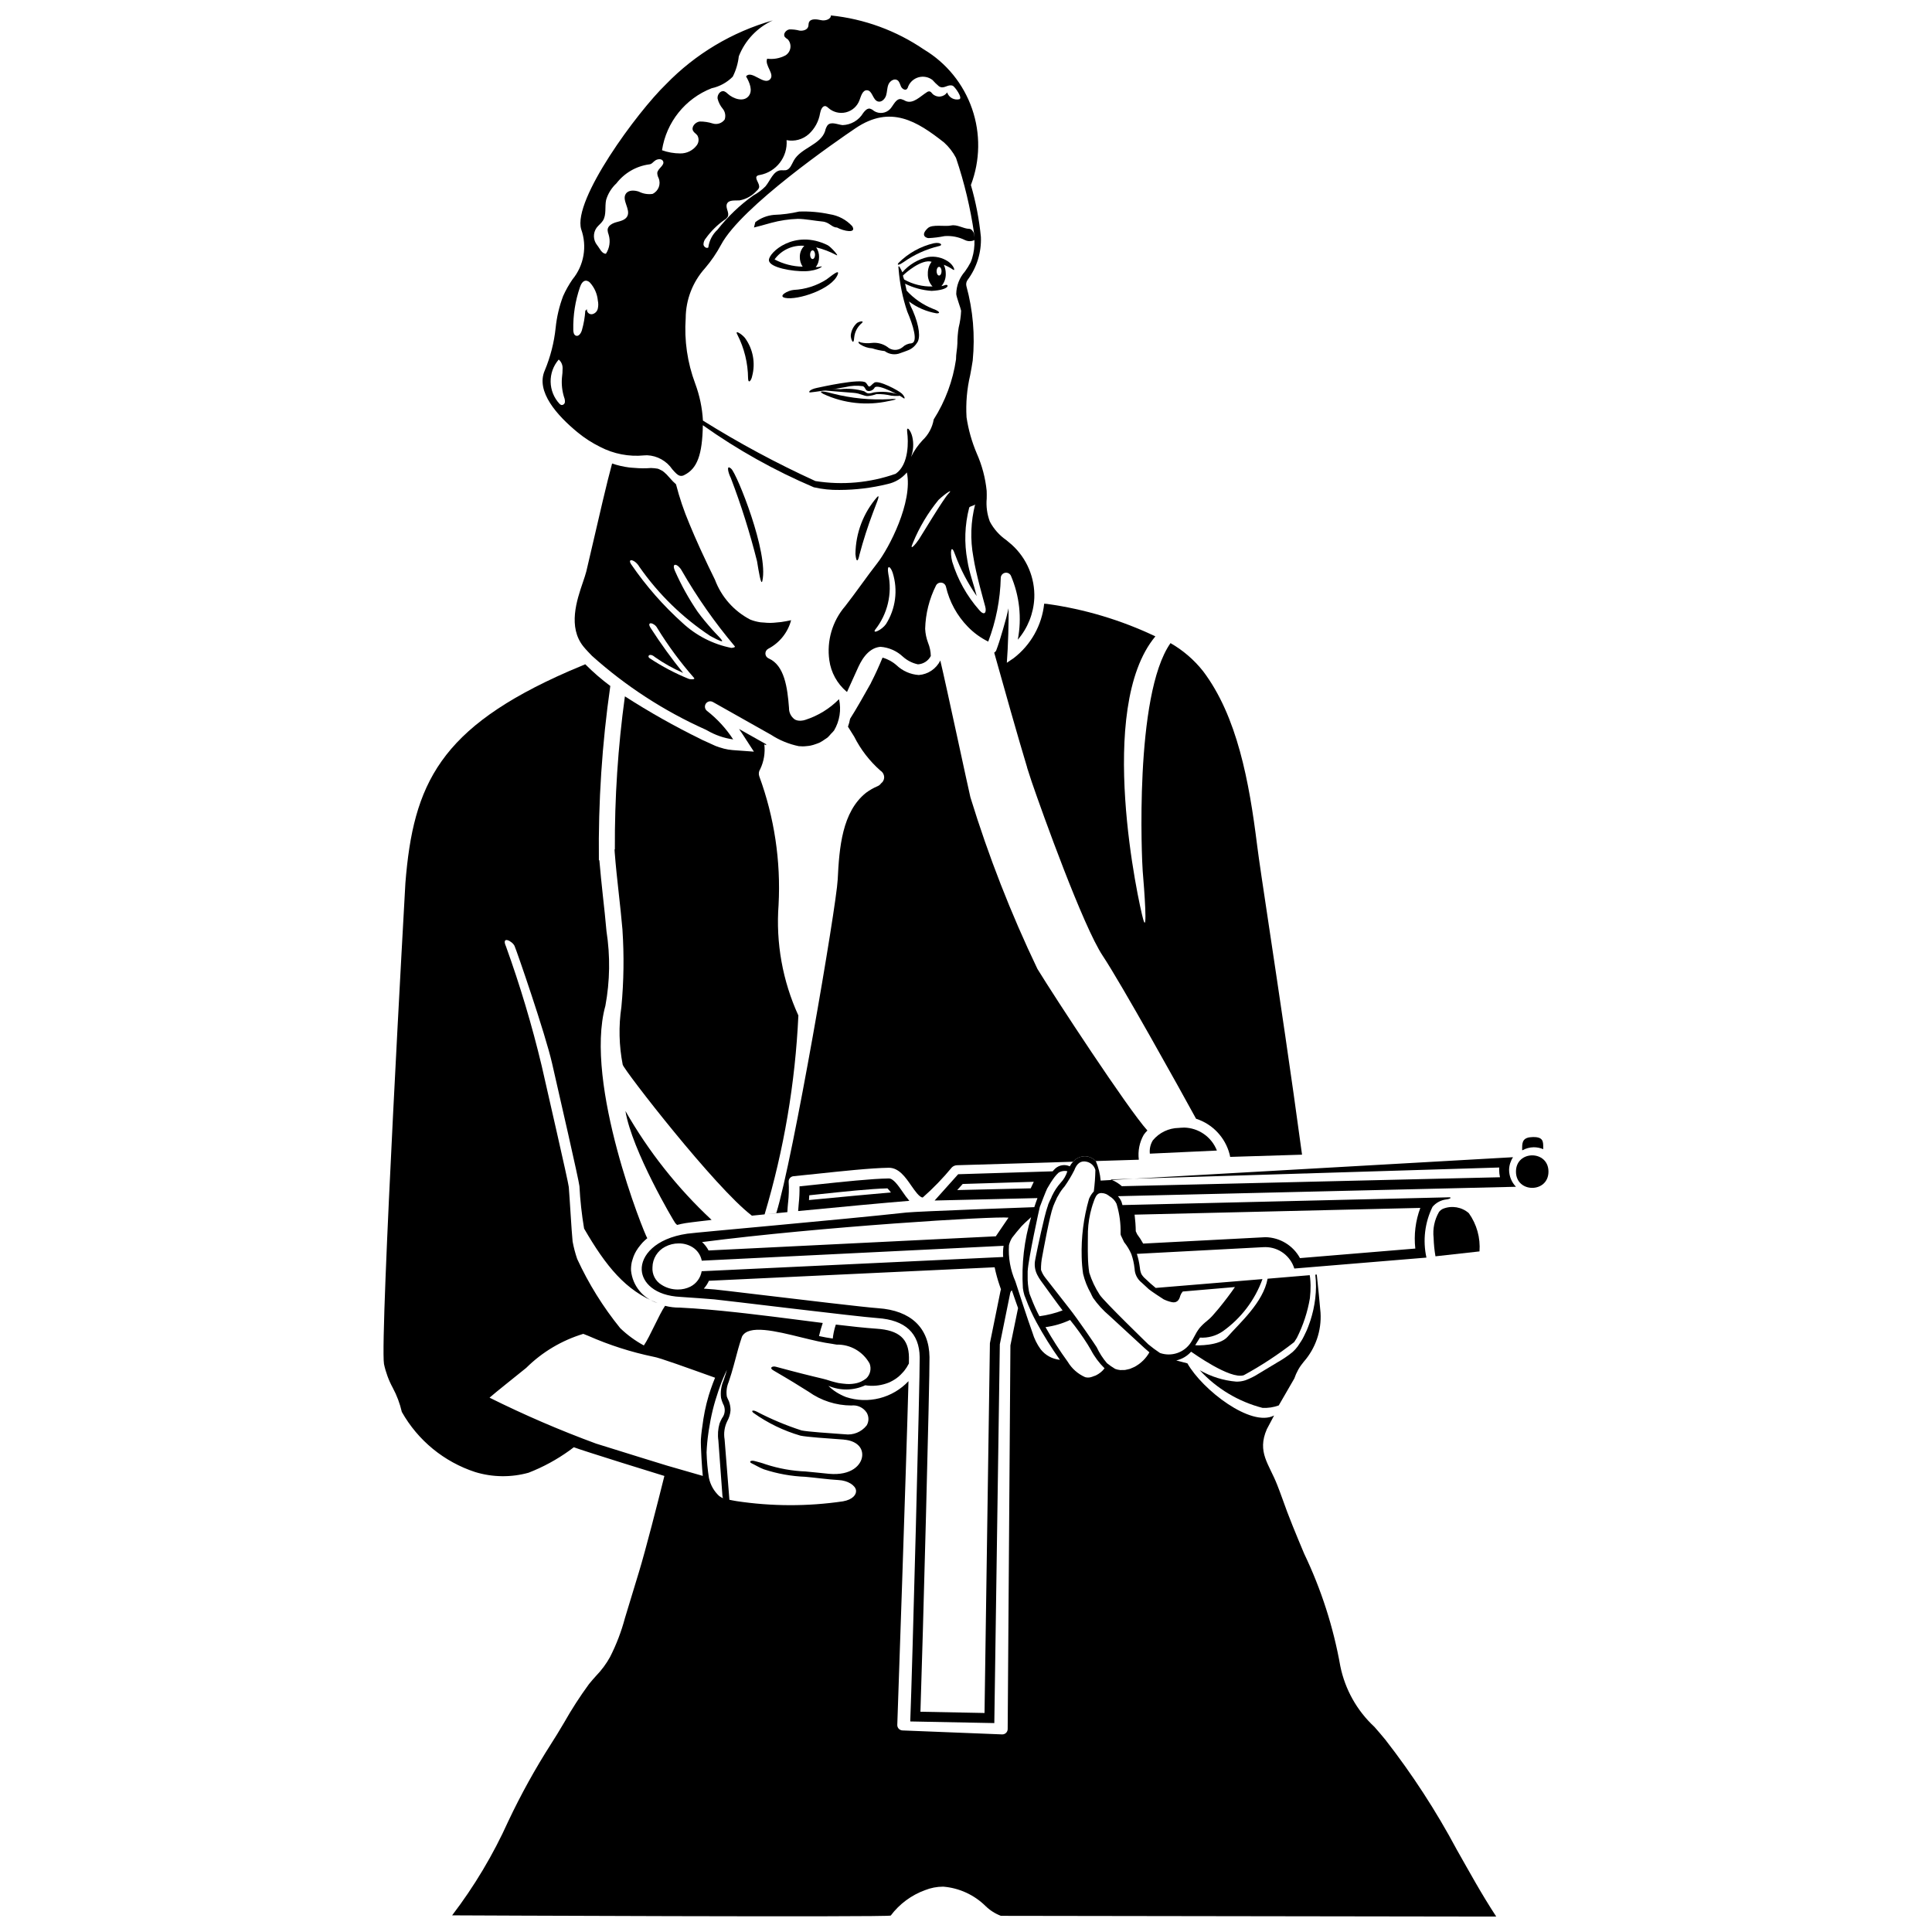 <?xml version="1.0" encoding="UTF-8"?>
<!-- Uploaded to: ICON Repo, www.svgrepo.com, Generator: ICON Repo Mixer Tools -->
<svg width="800px" height="800px" version="1.1" viewBox="144 144 512 512" xmlns="http://www.w3.org/2000/svg">
 <defs>
  <clipPath id="b">
   <path d="m245 320h301v331.9h-301z"/>
  </clipPath>
  <clipPath id="a">
   <path d="m287 148.09h132v179.91h-132z"/>
  </clipPath>
 </defs>
 <path d="m492.57 481.81c0.125 1.023 0.188 2.055 0.18 3.09v0.109h0.004c-0.012 1-0.074 1.996-0.188 2.988l-0.027 0.242c-0.117 0.938-0.277 1.859-0.473 2.762-0.031 0.152-0.066 0.297-0.102 0.445-0.191 0.824-0.414 1.629-0.66 2.402-0.078 0.242-0.16 0.465-0.242 0.699-0.23 0.668-0.473 1.324-0.734 1.938-0.145 0.34-0.301 0.641-0.453 0.961-0.227 0.48-0.453 0.961-0.695 1.391-0.238 0.426-0.488 0.785-0.734 1.156-0.18 0.273-0.359 0.578-0.543 0.824l-0.004 0.004c-0.395 0.535-0.844 1.031-1.34 1.477-1.203 0.984-2.488 1.863-3.84 2.629l-5.012 3.016c-1.145 0.742-2.371 1.363-3.648 1.844-0.777 0.25-1.59 0.375-2.406 0.363-3.418-0.281-6.731-1.316-9.703-3.027 4.461 4.863 10.234 8.328 16.621 9.98 1.469 0.078 2.934-0.145 4.312-0.648l4.129-7.144c0.543-1.613 1.383-3.113 2.484-4.41 3.144-3.578 4.75-8.254 4.461-13.008-0.266-3.094-0.613-6.535-0.996-10.117l-0.391 0.031z"/>
 <path d="m526.43 464.33c-0.422 0.191-0.793 0.48-1.078 0.848-1.203 2.082-1.703 4.492-1.426 6.879 0.043 1.637 0.207 3.266 0.488 4.875l11.668-1.297v0.004c0.273-3.609-0.73-7.203-2.836-10.145-1.875-1.633-4.504-2.078-6.816-1.164z"/>
 <path d="m350.33 383.79c0.621-11.59-1.121-23.188-5.121-34.086-0.215-0.625-0.121-1.316 0.246-1.863 0.984-2.043 1.363-4.324 1.094-6.574l0.469 0.215 0.027-0.242-0.109-0.062-7.086-3.988c0.285 0.402 0.562 0.809 0.832 1.219l3.113 4.785-5.691-0.414-0.004-0.004c-0.754-0.059-1.504-0.184-2.234-0.371-0.082-0.02-0.164-0.051-0.246-0.074-0.676-0.18-1.34-0.395-1.988-0.645-1.09-0.496-3.262-1.469-3.5-1.59l-0.523-0.266c-6.883-3.375-13.559-7.144-20.004-11.289-1.844 13.426-2.731 26.965-2.66 40.516l-0.078 0.059c0.016 0.227 0.012 0.473 0.031 0.695 0.281 3.695 0.688 7.387 1.094 11.074 0.348 3.164 0.699 6.336 0.969 9.504l-0.004 0.004c0.453 6.812 0.359 13.652-0.281 20.453-0.758 5.094-0.637 10.273 0.352 15.324 0.605 1.777 24.484 32.551 34.141 39.918l0.082 0.078c0.879-0.09 1.777-0.184 2.688-0.273l0.113-0.012 0.578-0.059v0.004c5.117-17.141 8.125-34.84 8.949-52.711-4.195-9.176-6-19.262-5.246-29.324z"/>
 <path d="m379.18 458.93c0.336 0.336 0.641 0.695 0.914 1.082-5.606 0.488-13.328 1.207-21.707 2.016 0.031-0.395 0.059-0.812 0.082-1.266 0.84-0.086 1.727-0.184 2.656-0.281 6.09-0.648 13.629-1.453 18.051-1.551m0.387-2.629h-0.016c-4.523 0.062-12.406 0.902-18.738 1.578-1.809 0.195-3.488 0.371-4.938 0.516h0.008c0.027 1.531-0.039 3.062-0.207 4.586-0.059 0.633-0.117 1.258-0.156 1.961 11.422-1.113 23.105-2.195 29.473-2.711-0.656-0.773-1.266-1.586-1.824-2.43-1.137-1.637-2.426-3.496-3.598-3.496z"/>
 <g clip-path="url(#b)">
  <path d="m511.1 605c-0.918-1.129-1.891-2.242-2.859-3.356-4.625-4.285-7.785-9.918-9.043-16.098-1.828-10.32-5.051-20.344-9.578-29.797-2.043-4.871-4.152-9.902-5.816-14.695-0.418-1.195-0.879-2.379-1.332-3.547-2.148-5.539-5.414-8.645-2.75-14.75l1.926-3.637c-6.098 3.211-19.008-6.812-22.973-13.816l-2.957-0.773c1.523-0.34 2.902-1.148 3.938-2.316 0.387 0.227 10.324 7.438 13.953 6.231v0.004c4.68-2.555 9.145-5.488 13.348-8.77l0.355-0.543c0.133-0.207 0.273-0.414 0.398-0.633h-0.004c1.66-3.301 2.82-6.836 3.434-10.48 0.133-1.141 0.191-2.289 0.176-3.434-0.008-0.621-0.055-1.238-0.113-1.859-0.023-0.266-0.078-0.531-0.109-0.797l-11.168 0.938c-1.16 6.309-7.387 11.715-10.609 15.398-2.121 2.426-8.137 2.312-8.574 2.223 0.168-0.297 1.176-1.875 1.254-2.016h-0.004c2.141 0.137 4.266-0.445 6.035-1.656 4.848-3.43 8.523-8.262 10.539-13.848l-28.293 2.34c-0.961-0.77-1.871-1.605-2.719-2.418-0.426-0.355-0.789-0.781-1.074-1.262-0.215-0.504-0.348-1.039-0.391-1.586l-0.035-0.238c-0.152-1.195-0.41-2.375-0.777-3.523l0.16-0.008c2.258-0.125 33.227-1.762 33.41-1.77 0.18-0.008 0.355-0.012 0.527-0.012h0.004c3.508 0.031 6.59 2.324 7.629 5.676l35.012-2.898c-1.004-4.543-0.434-9.289 1.617-13.461 0.914-1.074 2.195-1.77 3.594-1.945 1.199-0.137 1.559-0.574 0.789-0.574-0.848 0-86.562 2.059-86.562 2.059-0.078-0.27-0.129-0.523-0.227-0.801h0.004c-0.227-0.574-0.559-1.102-0.98-1.551l90.676-2.144 14.82-0.352h-0.004c-1.164-1.207-1.82-2.82-1.824-4.496 0.031-1.188 0.391-2.344 1.043-3.34l-109.28 6.199c-0.148-1.785-0.586-3.539-1.289-5.188-0.566-0.555-1.262-0.957-2.027-1.172-1.48-0.32-3.016 0.199-3.996 1.355-0.344 0.363-0.641 0.773-0.875 1.219-1.262-0.582-2.746-0.367-3.793 0.543-0.262 0.246-0.512 0.508-0.742 0.785l-16.5 0.508-8.539 0.262-6.242 6.969 0.41-0.012 26.844-0.633c-0.293 0.766-0.566 1.582-0.836 2.402 0 0-30.961 1.105-33.906 1.426-17.293 1.898-55.617 5.25-58.074 5.606-8.547 1.25-12.242 5.856-12.059 9.609 0.16 3.32 3.402 6.812 10.281 7.144 1.723 0.082 8.934 0.652 8.934 0.652 2.215 0.191 37.863 4.582 43.258 4.961 7.348 0.5 11.113 3.988 11.191 10.375 0.07 5.684-1.957 82.93-2.5 96.52l22.277 0.434 1.461-100.39 2.75-13.555c0.062-0.289 0.215-0.551 0.434-0.75 0.535 1.594 1.098 3.137 1.648 4.715l-2.027 9.883-0.723 101.69c-0.008 0.777-0.637 1.402-1.414 1.406h-0.055l-26.422-1.051v-0.004c-0.781-0.031-1.387-0.684-1.363-1.465 0.027-0.793 2.402-69.285 2.969-91.094h0.004c-2.074 2.207-4.734 3.773-7.668 4.519s-6.019 0.641-8.895-0.305c-0.898-0.352-1.762-0.785-2.582-1.301l-0.02-0.016c-0.746-0.473-1.441-1.031-2.062-1.664 3.129 1.344 6.68 1.293 9.77-0.141 1.855 0.293 3.754 0.133 5.535-0.461 0.309-0.105 0.617-0.207 0.918-0.344 0.25-0.113 0.496-0.25 0.742-0.383 0.348-0.188 0.68-0.398 1.004-0.625 0.211-0.148 0.422-0.305 0.625-0.477h-0.004c0.359-0.305 0.695-0.637 1.008-0.988 0.156-0.172 0.324-0.332 0.473-0.52 0.48-0.602 0.895-1.25 1.242-1.938l0.02 0.023c0.012-0.77 0.02-1.375 0.016-1.691-0.062-4.914-2.617-7.184-8.551-7.586-3.113-0.215-6.824-0.617-10.828-1.098-0.238 0.695-0.43 1.402-0.57 2.121-0.105 0.535-0.188 1.062-0.242 1.582-1.164-0.172-2.359-0.371-3.652-0.66v0.004c0.27-1.176 0.602-2.332 0.996-3.473-1.984-0.25-4.012-0.508-6.082-0.777-4.594-0.594-9.465-1.211-14.324-1.766l-0.078-0.008c-0.797-0.09-1.582-0.18-2.379-0.266l-0.07-0.008c-2.531-0.273-5.047-0.527-7.508-0.738-2.535-0.215-5.019-0.395-7.394-0.508l-0.004-0.004c-1.332 0.023-2.66-0.133-3.949-0.469-1.613 2.34-4.008 8.16-5.621 10.5-2.281-1.234-4.383-2.773-6.254-4.57-4.551-5.613-8.383-11.773-11.41-18.34-0.523-1.516-0.93-3.066-1.219-4.644-0.309-3.082-0.738-11.078-1.012-14.426-0.113-1.355-6.019-26.906-7.188-32.145-2.559-10.703-5.715-21.254-9.449-31.605-1.34-2.981 1.688-1.43 2.266-0.133 0.578 1.293 8.117 23.113 9.949 31.121 1.832 8.008 7.129 31.098 7.246 32.531v-0.004c0.195 3.766 0.605 7.516 1.23 11.234 5.766 9.949 11.051 16.531 19.48 19.746-3.871-1.199-6.648-4.606-7.043-8.637-0.023-0.75 0.047-1.5 0.207-2.234 0.047-0.227 0.133-0.453 0.199-0.68 0.156-0.543 0.359-1.07 0.605-1.578 0.121-0.25 0.258-0.492 0.402-0.738v0.004c0.32-0.531 0.684-1.035 1.086-1.508 0.172-0.207 0.328-0.418 0.52-0.617 0.676-0.707 1.426-1.344 2.234-1.895-0.332 0.203-0.648 0.438-0.941 0.699-0.77-1.078-16.844-40.941-11.105-61.598 1.211-6.531 1.309-13.219 0.289-19.785-0.27-3.137-0.613-6.273-0.961-9.406-0.344-3.137-0.652-6.277-0.93-9.422l-0.121 0.086c-0.18-15.461 0.832-30.914 3.027-46.223-2.352-1.75-4.57-3.672-6.637-5.754-0.348 0.145-4.422 1.887-4.422 1.867-34.168 14.961-41.164 29.855-43.246 56.129 0 0-6.789 120.32-5.672 127.44 0.469 2.211 1.254 4.34 2.332 6.32 1.078 2.012 1.883 4.156 2.394 6.379 4.258 7.559 11.199 13.246 19.449 15.938 4.602 1.402 9.508 1.465 14.141 0.176 3.844-1.496 7.484-3.473 10.832-5.883 0.387-0.293 0.773-0.555 1.16-0.867 1.973 0.793 23.812 7.578 24 7.606-1.715 6.934-4.988 19.699-6.715 25.371l-3.742 12.309c-0.949 3.566-2.273 7.019-3.945 10.305-1 1.805-2.231 3.469-3.664 4.953-0.574 0.641-1.203 1.332-1.922 2.227-2.391 3.269-4.59 6.676-6.586 10.199-1.27 2.133-2.469 4.141-3.469 5.66v0.004c-4.203 6.57-7.984 13.406-11.32 20.465-3.996 8.855-8.988 17.23-14.887 24.953 0 0 115.82 0.539 116.24 0.051 2.309-3.074 5.465-5.41 9.078-6.727 1.535-0.613 3.176-0.93 4.832-0.93 4.234 0.344 8.215 2.172 11.234 5.16 1.16 1.125 2.535 2 4.047 2.574l131.27 0.195c-4.098-6.269-7.07-11.789-10.469-17.754v-0.004c-5.473-10.238-11.809-19.988-18.945-29.148zm-93.949-146.08-19.477 0.461 1.449-1.617 7.418-0.227 11.422-0.352c-0.277 0.547-0.547 1.125-0.812 1.734zm-86.75 61.137c-0.023 0.16-0.043 0.336-0.066 0.496-0.211 1.43-0.496 3.285-0.59 4.863-0.086 1.824 0.332 8.383 0.504 9.715-0.453-0.113-8.461-2.422-9.457-2.723 0 0-12.691-3.898-18.77-5.82v0.004c-9.645-3.547-19.09-7.617-28.289-12.195 1.504-1.336 7.019-5.703 9.742-7.914v-0.004c4.227-4.184 9.41-7.269 15.102-8.992l1.332 0.531c5.555 2.449 11.348 4.305 17.293 5.539 1.391 0.168 9.223 3.027 16.301 5.551-0.387 0.902-0.762 1.953-1.133 3s-0.711 2.195-1.02 3.398c-0.043 0.164-0.086 0.328-0.129 0.492-0.312 1.273-0.594 2.621-0.82 4.059zm4.188 20.398h-0.004c-1.383-1.281-2.332-2.965-2.715-4.812-0.352-2.231-0.555-4.481-0.621-6.734 0.07-1.695 0.223-3.383 0.469-5.059 0.039-0.27 0.07-0.535 0.113-0.805 0.273-1.777 0.617-3.59 1.055-5.383l0.008-0.035c0.414-1.691 0.922-3.344 1.465-4.945 0.133-0.395 0.27-0.781 0.41-1.168v0.004c0.543-1.539 1.172-3.043 1.883-4.512-0.25 0.848-0.535 1.766-0.887 2.789-0.645 1.469-0.879 3.078-0.68 4.668 0.121 0.516 0.289 1.02 0.5 1.504 0.727 1.227 0.625 2.773-0.258 3.891-0.242 0.445-0.457 0.91-0.641 1.383-0.418 1.457-0.527 2.988-0.312 4.488l1.082 14.711c0.02 0.211 0.074 0.418 0.164 0.609-0.367-0.156-0.711-0.355-1.035-0.594zm39.082-18.695h-0.004c-1.379 1.75-3.578 2.637-5.785 2.336l-1.176-0.082c-2.824-0.195-8.703-0.602-10.285-0.934-4.094-1.324-8.07-2.988-11.883-4.984-0.996-0.496-1.648-0.289-0.824 0.363 3.773 2.684 7.973 4.711 12.418 6.004 1.676 0.355 7.402 0.754 10.48 0.965l1.035 0.078 0.031 0.016c3.102 0.266 4.992 1.941 4.816 4.273-0.18 2.391-2.805 5.324-8.82 4.777-2.344-0.215-3.883-0.422-6.113-0.609v-0.004c-3.613-0.137-7.188-0.777-10.625-1.898-1.027-0.375-1.809-0.566-2.922-0.867-1.113-0.301-1.645 0.223-0.789 0.617 0.855 0.395 2.102 1.172 3.223 1.578h0.004c3.555 1.172 7.254 1.836 10.996 1.98 2.199 0.184 6.309 0.738 8.781 0.859 2.473 0.117 4.473 1.43 4.629 2.75 0.129 1.117-0.895 2.441-3.477 2.894-9.375 1.375-18.898 1.352-28.266-0.07-0.395-0.051-1.816-0.344-1.816-0.344l-1.273-15.992c-0.281-1.633-0.039-3.316 0.684-4.809 0.504-0.887 0.809-1.875 0.887-2.894 0.008-0.836-0.145-1.668-0.441-2.453-0.215-0.391-0.395-0.801-0.543-1.223-0.199-1.301-0.027-2.625 0.488-3.832 0.566-1.664 0.953-3.004 1.301-4.269 0.172-0.621 0.344-1.254 0.5-1.84 0.461-1.758 0.938-3.586 1.73-5.922 1.684-3.269 8.883-1.496 15.844 0.223 1.441 0.355 2.894 0.703 4.316 1.016 1.324 0.293 2.555 0.5 3.758 0.672h0.004l0.02 0.004c0.363 0.055 0.781 0.156 1.129 0.191v0.004c3.629-0.09 7.004 1.848 8.754 5.027 0.52 1.367 0.176 2.91-0.879 3.922-0.418 0.328-0.871 0.613-1.355 0.844-0.355 0.168-0.727 0.301-1.109 0.395-0.895 0.219-1.82 0.301-2.738 0.246-0.371-0.016-1.828-0.18-2.188-0.254 0 0-1.73-0.391-2.652-0.723-0.277-0.102-0.793-0.242-1.473-0.414-0.707-0.176-1.59-0.387-2.582-0.621-3.164-0.754-9.531-2.445-9.832-2.543-0.926-0.297-1.953 0.277-0.625 1 0.105 0.059 5.227 3.047 7.164 4.305 0.77 0.5 2.102 1.305 2.102 1.305h-0.004c3.309 2.356 7.266 3.633 11.328 3.648 1.598-0.191 3.168 0.535 4.055 1.875 0.633 1.051 0.633 2.367 0 3.414zm146.73-57.652c-1.285 3.438-1.738 7.129-1.328 10.773l-30.562 2.531c-1.828-3.352-5.316-5.469-9.137-5.543-0.211 0-32.422 1.695-32.422 1.695-0.465-0.859-0.992-1.684-1.586-2.461l-0.379-0.816h0.004c-0.023-1.469-0.129-2.934-0.312-4.391zm-75.102-7.762 44.57-1.367 0.176 0.004h0.094l0.43-0.016 2-0.07 48.746-1.496c-0.016 0.199-0.023 0.402-0.023 0.602l0.004 0.004c0 0.664 0.07 1.328 0.219 1.977l-10.656 0.25-23.078 0.547-14.844 0.352-1.543 0.035-1.105 0.027-48.988 1.16v-0.004c-0.781-0.691-1.668-1.246-2.629-1.648-0.121-0.051-0.246-0.098-0.371-0.141zm-25.742 7.523c0.262-0.742 1.656-4.293 1.941-4.867 0.324-0.574 0.652-1.121 0.977-1.629l0.055-0.082c0.32-0.5 0.641-0.961 0.949-1.363l0.004-0.004c0.32-0.422 0.68-0.816 1.078-1.172 0.52-0.312 1.117-0.465 1.723-0.445h0.004c0.195 0.004 0.387 0.039 0.574 0.094-0.352 1.145-0.965 2.195-1.789 3.062-0.906 1.016-1.66 2.16-2.238 3.391l-0.02-0.004-0.215 0.562c-0.25 0.516-0.574 1.16-0.781 1.695-0.055 0.141-0.133 0.434-0.207 0.711h-0.016c-0.844 2.356-2.773 11.523-3.047 12.969l-0.211 1.105-0.004 0.004c-0.266 1.328-0.078 2.711 0.539 3.918 0.266 0.535 0.574 1.051 0.926 1.535 0.109 0.145 4.844 6.723 5.801 7.922-1.984 0.746-4.047 1.262-6.144 1.543-0.812-1.547-1.531-3.141-2.152-4.773-0.152-0.406-0.332-0.781-0.469-1.199-0.137-0.52-0.238-1.047-0.301-1.582-0.098-0.668-0.164-1.348-0.188-2.023-0.016-0.305-0.004-0.652-0.004-0.98-0.004-0.422-0.012-0.836 0-1.281v-0.066c0.164-3.258 3.133-16.805 3.215-17.039zm-8.293 2.82-3.363 4.945-76.125 3.754v-0.004c-0.434-0.84-1.016-1.594-1.719-2.223 31.336-4.062 77.426-6.894 81.207-6.477zm-2.129 19.477-2.75 13.555-0.047 0.238-0.004 0.242-1.422 97.758-16.984-0.332c0.625-18.273 2.477-88.266 2.402-93.98-0.094-7.769-4.938-12.371-13.629-12.961-3.484-0.242-20.441-2.266-31.66-3.606-6.867-0.82-10.789-1.285-11.594-1.355-0.18-0.016-1.41-0.109-2.926-0.227 0.555-0.621 1.012-1.32 1.355-2.078l75.715-3.578c0.34 1.641 0.785 3.254 1.328 4.84 0.113 0.34 0.23 0.668 0.348 1v-0.004c-0.055 0.16-0.098 0.32-0.133 0.484zm0.719-9.051-0.066 0.004-79.836 3.769v-0.004c-0.293 1.762-1.402 3.281-2.992 4.09-1.031 0.512-2.172 0.77-3.324 0.758-1.539 0.012-3.051-0.426-4.344-1.262-1.602-0.973-2.523-2.762-2.379-4.633 0.031-2.285 1.316-4.367 3.34-5.422 1.117-0.594 2.359-0.902 3.625-0.898 1.273-0.016 2.527 0.324 3.617 0.988 1.293 0.797 2.191 2.098 2.481 3.59l79.785-3.934 0.199-0.008c-0.152 0.98-0.188 1.973-0.105 2.957zm9.918 24.449 0.004-0.004c-0.965-1.332-1.695-2.816-2.16-4.394-1.121-3.039-4.238-12.609-4.539-13.617h-0.004c-1.32-3.004-1.898-6.281-1.684-9.555 0.172-0.711 0.457-1.391 0.848-2.008 0.156-0.258 2.137-2.672 2.477-3.012 0.285-0.289 0.562-0.582 0.863-0.867 0.551-0.52 1.109-1.035 1.672-1.535l0.004-0.004h0.004c-1.84 6.094-2.578 12.465-2.18 18.812 0.082 0.641 0.219 1.273 0.406 1.891 0.102 0.309 0.242 0.582 0.352 0.887v0.004c0.793 2.129 1.73 4.199 2.809 6.199 1.879 3.457 3.961 6.797 6.242 10-2.016-0.191-3.863-1.203-5.109-2.801zm16.867 5.144 0.004-0.004c-0.273 0.367-0.594 0.699-0.953 0.98-0.391 0.316-0.816 0.586-1.266 0.812-0.191 0.082-0.391 0.152-0.594 0.215-0.277 0.117-0.562 0.215-0.859 0.285-0.457 0.102-0.934 0.09-1.391-0.031-1.926-0.852-3.539-2.277-4.621-4.086-2.137-2.941-4.102-6.004-5.887-9.172 2.254-0.301 4.449-0.941 6.512-1.902 1.676 2.066 3.231 4.231 4.652 6.477 0.285 0.465 0.562 0.941 0.84 1.418h0.004c0.945 1.82 2.176 3.477 3.637 4.914zm10.266-2.117v-0.004c-0.328 0.324-0.684 0.625-1.055 0.902-0.047 0.035-0.102 0.062-0.148 0.098v-0.004c-0.324 0.238-0.664 0.449-1.016 0.641-0.113 0.059-0.23 0.098-0.344 0.152l-0.004 0.004c-0.289 0.145-0.59 0.273-0.898 0.383-0.188 0.062-0.375 0.086-0.562 0.133-0.242 0.07-0.488 0.125-0.734 0.164-0.27 0.023-0.539 0.027-0.812 0.012-0.168-0.004-0.336 0.023-0.504 0.004h0.004c-0.445-0.047-0.883-0.148-1.305-0.309-0.754-0.449-1.477-0.949-2.164-1.504-1.098-1.285-2.016-2.715-2.734-4.246-0.285-0.492-5.106-7.574-7.242-10.254-0.93-1.164-6.312-8.074-6.445-8.25h0.004c-0.461-0.602-0.82-1.27-1.066-1.984-0.023-1.238 0.094-2.473 0.348-3.68 0.27-1.43 1.938-10.66 2.856-13.062l0.051-0.156c0.262-0.672 0.574-1.348 0.848-1.926l0.012-0.027c0.02-0.039 0.066-0.168 0.109-0.297h0.023l0.066-0.121v-0.008c0.09-0.176 0.16-0.258 0.246-0.414h0.004c0.461-0.875 1.031-1.691 1.688-2.43 0.953-1.355 1.809-2.781 2.562-4.262 0.68-1.852 1.762-2.652 3.336-2.262 1.094 0.258 1.961 1.094 2.262 2.176-0.035 1.906-0.176 3.805-0.422 5.691-0.402 0.422-0.742 0.902-1.012 1.422-0.082 0.18-0.184 0.355-0.258 0.535h0.004c-1.438 5-2.094 10.191-1.945 15.391v0.004c0.031 1.5 0.16 3 0.375 4.488 0.434 1.801 1.121 3.535 2.039 5.141 0.199 0.387 0.359 0.832 0.582 1.184v0.004c1.234 1.766 2.695 3.367 4.344 4.758l9.336 8.602c0.391 0.363 0.824 0.738 1.27 1.105h-0.004c-0.457 0.809-1.027 1.551-1.688 2.203zm4.496-2.035 0.004-0.004c-1.082-0.711-2.121-1.484-3.113-2.312 0 0-11.773-11.41-12.859-13.113v-0.004c-1.184-1.816-2.117-3.785-2.769-5.852-0.215-1.434-0.328-2.875-0.352-4.324-0.062-0.738-0.004-6.609 0-6.648 0.082-2.16 0.43-4.297 1.039-6.371 0.039-0.098 0.09-0.258 0.133-0.387h-0.023c0.188-0.535 0.395-1.141 0.473-1.355 0.125-0.363 0.277-0.715 0.461-1.051 0.168-0.34 0.43-0.625 0.758-0.816 0.23-0.109 0.484-0.16 0.742-0.152 0.43 0.012 0.855 0.105 1.254 0.273 0.332 0.172 0.648 0.375 0.941 0.609 0.781 0.457 1.41 1.137 1.801 1.953 0.047 0.133 0.066 0.25 0.105 0.383h0.004c0.699 2.418 1.027 4.93 0.969 7.445l0.004 0.262v-0.004c0.004 0.098 0.027 0.195 0.066 0.285l0.859 1.809c0.785 0.965 1.43 2.035 1.922 3.18 0.418 1.184 0.695 2.41 0.832 3.656l0.035 0.227h-0.004c0.059 1.445 0.75 2.789 1.891 3.68 0.535 0.512 1.812 1.676 1.879 1.734 0.465 0.41 3.766 2.606 3.973 2.703l0.004-0.004c0.672 0.32 1.375 0.562 2.102 0.723 1.168 0.238 1.93-0.297 2.273-1.754h0.004c0.137-0.375 0.344-0.723 0.602-1.023l0.09-0.105-0.059 0.066 13.832-1.184c-1.094 1.609-2.703 3.731-4.164 5.519-0.137 0.168-0.258 0.312-0.395 0.473l-0.074 0.086-0.035 0.043c-0.363 0.43-0.691 0.816-1.008 1.164-0.098 0.109-0.219 0.258-0.312 0.359-0.305 0.328-0.582 0.609-0.809 0.805l-0.609 0.52 0.008 0.004c-0.73 0.566-1.402 1.211-2 1.914-0.531 0.703-0.992 1.457-1.383 2.246-0.27 0.527-0.562 1.039-0.883 1.539-1.762 2.711-5.152 3.867-8.203 2.801z"/>
 </g>
 <path d="m327.36 467.91c0.355-0.047 0.801-0.098 1.211-0.148 0.289-0.035 0.543-0.066 0.859-0.105 0.68-0.082 1.434-0.168 2.227-0.258l0.219-0.023c0.883-0.098 0.699-0.098 0.699-0.098h-0.004c-9.02-8.414-16.715-18.141-22.824-28.855 1.734 10.516 12.828 29.262 13.199 29.699 0.004 0.004 0.348 0.387 0.477 0.488l0.004 0.004c0.746-0.172 1.461-0.363 2.281-0.48 0.441-0.066 1.004-0.141 1.652-0.223z"/>
 <path d="m457.79 442.82c-0.121 0-0.254 0.02-0.379 0.023-0.336 0.012-0.668 0.02-1.023 0.066-2.668 0.039-5.184 1.246-6.879 3.305-0.641 1.043-0.918 2.273-0.789 3.488v0.031l17.77-0.824c-1.398-3.606-4.836-6.008-8.699-6.09z"/>
 <path d="m552.97 448.05c0-1.5 0.02-2.777-2.715-2.715l-0.172 0.004c-2.379 0.059-2.691 1.219-2.691 2.711v0.773l0.09-0.004h0.004c0.906-0.496 1.922-0.766 2.957-0.785h0.012c0.863 0 1.719 0.172 2.519 0.508z"/>
 <path d="m480.4 390.21c-1.598-10.613-2.809-18.672-3.246-22.184-2.102-16.91-5.293-34.203-14.309-46.137-2.383-3.016-5.316-5.547-8.648-7.457-9.684 13.762-7.57 58.016-7.375 60.312 0.441 5.141 1.32 17.039 0.148 12.926-1.16-4.062-12.656-56.039 3.215-75.023v-0.004c-9.082-4.324-18.777-7.227-28.742-8.605-0.008-0.004-0.293-0.023-0.719-0.055h-0.004c-0.602 5.711-3.523 10.922-8.074 14.426-0.07 0.051-1.121 0.766-1.824 1.234 0.312-3.84 0.582-12.07 0.426-14.43-0.453 2.574-2.488 9.059-2.492 9.02-0.266 0.734-0.477 1.484-0.773 2.207h-0.004c-0.117 0.215-0.293 0.391-0.504 0.516 2.394 8.566 6.391 22.742 8.734 30.453h-0.023c0.457 1.453 0.875 2.742 1.207 3.719 2.836 8.297 13.648 38.375 18.844 46.172 4.856 7.285 20.652 35.684 24.73 43.176 4.379 1.41 7.731 4.961 8.891 9.41l0.152 0.703 19.043-0.586c-2.859-21.23-6.227-43.641-8.652-59.793z"/>
 <path d="m337.66 270.63c2.754 7.219 5.078 14.598 6.961 22.09 0.445 2.731 1.078 6.664 1.41 5.227 1.707-7.441-6.711-28.281-8.223-29.695-1.516-1.414-0.715 1.34-0.148 2.379z"/>
 <path d="m370.7 290.81c0.246 2.766 0.801 1.629 1.059 0.211h0.004c1.012-3.805 2.215-7.559 3.606-11.242 0.656-1.832 2.106-5.043 1.109-4.086h-0.004c-3.664 4.188-5.711 9.551-5.773 15.117z"/>
 <path d="m448.07 443.59c-5.156-5.707-24.508-35.234-29.148-42.828-7.035-14.695-12.969-29.895-17.754-45.469-0.492-1.969-6.367-29.5-7.973-36.242h-0.004c-1.09 2.191-3.254 3.648-5.695 3.836-2.207-0.148-4.293-1.062-5.898-2.586-1.066-0.949-2.34-1.641-3.715-2.023-0.906 2.191-1.891 4.402-3.055 6.652l0.016 0.02c-1.344 2.418-4.07 7.234-5.551 9.516h-0.004c-0.129 0.715-0.32 1.422-0.57 2.106 0.539 0.844 1.086 1.715 1.664 2.664h-0.004c1.723 3.414 4.078 6.465 6.945 8.992 0.672 0.422 1.047 1.184 0.98 1.973-0.07 0.559-0.363 1.066-0.816 1.402-0.227 0.328-0.539 0.582-0.906 0.734-1.09 0.461-2.125 1.051-3.078 1.758-6.332 5.059-7.094 14.488-7.504 22.98-0.352 7.223-11.855 74.191-16.277 88.406-0.867 0.086-1.734 0.203-2.59 0.297 0.629-0.062 1.258-0.129 1.898-0.191 1.199-0.121 2.406-0.242 3.629-0.359 0.039-0.918 0.113-1.715 0.184-2.508l0.008-0.004c0.203-1.832 0.254-3.68 0.152-5.523-0.043-0.758 0.523-1.418 1.277-1.488 1.691-0.156 3.856-0.387 6.231-0.641 6.391-0.68 14.344-1.531 19-1.594h0.059c2.652 0 4.387 2.508 5.918 4.723 0.973 1.398 2.18 3.144 3.043 3.156h0.004l0.004-0.004c2.781-2.457 5.367-5.129 7.727-7.992 0.379-0.355 0.879-0.555 1.398-0.559 0.531-0.023 16.215-0.48 16.215-0.48l14.5-0.445h-0.004c0.98-1.156 2.516-1.676 3.996-1.355 0.766 0.215 1.461 0.617 2.027 1.172l11.09-0.34 0.309-0.008v-0.004c-0.289-2.285 0.168-4.606 1.305-6.609 0.289-0.406 0.613-0.785 0.969-1.133z"/>
 <path d="m352.07 222.94c3.305 0.703 12.461-2.32 13.934-6.203 0.625-1.641-1.91 0.574-2.988 1.328-2.598 1.66-5.586 2.613-8.668 2.766-1.574 0.121-4.32 1.676-2.277 2.109z"/>
 <path d="m343.33 243.67c0.926-3.492 0.219-7.215-1.918-10.125-0.801-0.984-2.816-2.301-2.008-0.871 1.832 3.578 2.805 7.535 2.844 11.555 0.051 1.676 0.895 0.52 1.082-0.559z"/>
 <path d="m363.34 208.98c-8.797-4.356-15.637 1.965-15.57 3.973 0.066 1.996 6.402 3.019 9.629 2.926 3.551-0.105 5.18-1.637 3.988-1.219-0.398 0.094-0.809 0.145-1.219 0.145 0.598-0.77 0.91-1.715 0.895-2.688 0.016-0.914-0.25-1.805-0.762-2.562 1.848 0.449 3.625 1.129 5.301 2.023 1.047 0.582-1.43-2.184-2.262-2.598zm-6.629 5.688c-2.598-0.043-5.152-0.699-7.445-1.918 1.809-2.504 4.805-3.871 7.883-3.602-0.789 0.781-1.219 1.855-1.188 2.969-0.016 0.906 0.246 1.797 0.75 2.551zm2.629-2.023c-0.363 0-0.656-0.512-0.656-1.148 0-0.633 0.293-1.148 0.656-1.148 0.363 0 0.656 0.516 0.656 1.148 0 0.633-0.293 1.148-0.656 1.148z"/>
 <path d="m371.14 229.57c-0.949 0.844-1.543 2.012-1.672 3.273-0.082 0.785 0.762 3.148 0.91 0.523 0.156-1.441 0.863-2.766 1.969-3.707 0.758-0.648-0.297-0.637-1.207-0.09z"/>
 <path d="m395.27 213.3c-1.57-1.062-3.488-1.484-5.363-1.184-2.633 0.594-5.004 2.012-6.777 4.047-0.199-0.453-1.289-2.863-0.988-0.77v0.004c0.305 3.793 1.066 7.535 2.277 11.141 1.547 3.602 2.934 8.066 1.172 8.434-0.91 0.051-1.777 0.426-2.434 1.062-1.184 0.965-2.894 0.914-4.023-0.117-1.199-0.828-2.656-1.195-4.102-1.035-0.977 0.137-1.973 0.09-2.934-0.137-0.879-0.504-0.711 0.211-0.082 0.547 0.941 0.609 2.023 0.961 3.141 1.023 1.07 0.355 2.176 0.598 3.297 0.727 1.207 0.898 2.801 1.098 4.188 0.52 0.273-0.102 1.477-0.512 1.785-0.648v-0.004c1.059-0.355 1.961-1.066 2.559-2.012 1.016-1.227 0.699-4.43-1.078-8.566-0.414-0.781-0.758-1.598-1.027-2.438 2.141 1.602 4.629 2.676 7.262 3.133 1.402 0.082 0.602-0.691-0.977-1.219v-0.004c-2.625-1.051-4.981-2.684-6.887-4.769-0.137-0.609-0.281-1.195-0.422-1.852h-0.004c2.199 1.09 4.586 1.738 7.035 1.906 5.106-0.258 4.621-1.977 3.519-1.52-0.297 0.117-0.605 0.199-0.922 0.25 0.789-0.918 1.199-2.102 1.152-3.309 0-0.809-0.176-1.605-0.508-2.34 0.836 0.328 1.633 0.742 2.379 1.246 0.809 0.625 0.258-1.137-1.238-2.117zm-11.652 4.769v0.004c-0.145-0.332-0.258-0.676-0.34-1.031 0.555-0.629 4.957-4.488 7.609-3.672-0.68 0.902-1.031 2.012-1 3.141-0.059 1.254 0.387 2.484 1.242 3.41-2.625 0.074-5.223-0.562-7.512-1.848zm9.246-1.051c-0.363 0-0.656-0.516-0.656-1.148 0-0.633 0.293-1.148 0.656-1.148s0.656 0.512 0.656 1.148c-0.004 0.641-0.297 1.152-0.656 1.152z"/>
 <path d="m383.46 213.46c2.812-1.988 5.981-3.426 9.332-4.231 1.176-0.184 0.617-1.133-1.289-0.773-3.551 0.828-6.801 2.637-9.379 5.215-0.609 0.789 0.32 0.52 1.336-0.211z"/>
 <path d="m363.86 200.77c-2.656-0.57-5.375-0.805-8.09-0.703-2.191 0.512-4.43 0.805-6.684 0.879-1.793 0.164-3.5 0.832-4.922 1.934l-0.352 1.406s2.812-0.703 4.574-1.23h-0.004c2.297-0.621 4.66-0.977 7.035-1.055 1.934 0 4.574 0.527 6.508 0.703s2.461 1.582 3.871 1.582c1.812 0.992 5.316 1.668 4.047-0.352h-0.004c-1.57-1.707-3.684-2.824-5.981-3.164z"/>
 <path d="m402.16 205.97c-0.266-0.676-0.688-1.332-1.363-1.332-1.406 0-3.164-1.23-4.75-0.879-1.582 0.352-4.981-0.395-6.148 0.688-2.156 1.992-0.359 2.652 0.168 2.652v0.004c1.418-0.066 2.832-0.242 4.223-0.527 1.879-0.148 3.762 0.215 5.453 1.055 0.789 0.371 1.703 0.371 2.496 0-0.004-0.242 0.023-0.52 0.016-0.746-0.012-0.25-0.066-0.617-0.094-0.914z"/>
 <path d="m554.36 454.49c0 5.742-8.613 5.742-8.613 0 0-5.742 8.613-5.742 8.613 0"/>
 <path d="m366.35 329.29c-2.473 2.5-5.508 4.371-8.852 5.457-0.141 0.047-0.336 0.105-0.559 0.156-0.066 0.016-0.148 0.023-0.219 0.035-0.184 0.035-0.375 0.059-0.562 0.066-0.078 0.004-0.164-0.008-0.246-0.012-0.449 0-0.891-0.113-1.285-0.328-0.988-0.699-1.566-1.844-1.531-3.055-0.414-5.398-1.203-11.305-5.402-13.125-0.504-0.219-0.836-0.707-0.855-1.254-0.016-0.551 0.285-1.059 0.773-1.309 2.984-1.562 5.176-4.305 6.043-7.559-0.855 0.188-1.758 0.359-2.688 0.492-0.281 0.039-0.574 0.047-0.859 0.078-0.656 0.074-1.32 0.137-1.992 0.148l0.004-0.004c-0.574-0.004-1.152-0.035-1.727-0.098-0.312-0.027-0.629-0.027-0.941-0.074-0.902-0.137-1.789-0.375-2.637-0.711-4.305-2.242-7.629-5.992-9.336-10.535-1.266-2.559-2.387-4.926-3.434-7.195-0.188-0.402-0.375-0.812-0.555-1.203-1.023-2.25-1.941-4.363-2.742-6.312l-0.09-0.223c-1.426-3.367-2.602-6.84-3.508-10.383-0.559-0.484-1.082-1.012-1.559-1.574-0.332-0.383-0.648-0.746-0.977-1.078-0.098-0.102-0.211-0.18-0.312-0.273v-0.004c-0.23-0.223-0.48-0.43-0.742-0.621-0.148-0.086-0.301-0.164-0.457-0.234-0.25-0.141-0.516-0.258-0.789-0.348-0.594-0.105-1.195-0.168-1.801-0.18-1.453 0.113-2.91 0.102-4.359-0.031-0.473-0.035-0.961-0.055-1.426-0.117h-0.004c-1.535-0.195-3.047-0.547-4.512-1.047-1.289 4.648-3.648 14.883-5.055 20.992-0.781 3.394-1.43 6.207-1.777 7.606-0.195 0.773-0.52 1.738-0.898 2.848-1.617 4.738-4.059 11.898 0.16 17.09 0.684 0.84 1.465 1.637 2.238 2.438 8.945 8.02 19.082 14.602 30.043 19.516l0.492 0.25c2.117 1.234 4.457 2.039 6.883 2.379-1.879-2.891-4.223-5.445-6.941-7.566-0.477-0.371-0.664-1.004-0.469-1.578 0.195-0.57 0.734-0.957 1.34-0.957 0.242 0 0.48 0.062 0.691 0.184l14.324 8.074 1.078 0.605c2.238 1.461 4.731 2.484 7.348 3.027 0.695 0.074 1.398 0.07 2.094-0.016 0.34-0.023 0.68-0.066 1.012-0.129 0.512-0.109 1.012-0.254 1.496-0.441 0.309-0.113 0.613-0.207 0.91-0.348 0.508-0.258 0.992-0.559 1.449-0.898 0.227-0.16 0.473-0.289 0.688-0.469 0.32-0.305 0.617-0.629 0.895-0.973 0.297-0.277 0.574-0.578 0.828-0.895 1.473-2.496 1.941-5.457 1.309-8.285zm-39.766-5.359c-3.644-1.473-7.133-3.312-10.406-5.488-0.801-0.52 0.004-1.512 1.359-0.324 2.352 1.652 4.867 3.059 7.5 4.211-3.074-3.809-5.945-7.777-8.598-11.891-1.262-1.934 1.043-1.43 1.777 0.066h0.004c2.852 4.637 6.09 9.023 9.68 13.113 0.52 0.562-1.117 0.391-1.316 0.312zm11.23-8.23c-4.84-0.961-9.32-3.254-12.938-6.617-5.113-4.594-9.66-9.781-13.551-15.453-1.273-1.82 0.988-1.426 2.141 0.629h0.004c5.047 7.215 11.41 13.418 18.754 18.277 5.434 2.957 2.644 0.695 0.539-1.676-1.363-1.535-2.695-3.106-3.902-4.769-2.305-3.387-4.301-6.977-5.961-10.727-1.094-2.473 0.77-1.977 1.773-0.141 4.074 7.086 8.773 13.789 14.039 20.039 0.312 0.332-0.828 0.441-0.898 0.438z"/>
 <g clip-path="url(#a)">
  <path d="m418.1 302.53c0.211-5.375-1.977-10.566-5.965-14.172-0.465-0.418-0.957-0.816-1.449-1.219-1.824-1.262-3.32-2.941-4.363-4.902-0.734-1.953-1.02-4.043-0.836-6.121 0.012-0.688 0.023-1.379-0.012-2.055-0.344-3.406-1.223-6.731-2.609-9.859-1.312-3.078-2.231-6.309-2.723-9.621-0.223-3.754 0.105-7.523 0.969-11.184 0.238-1.285 0.48-2.57 0.668-3.859 0.652-6.633 0.078-13.328-1.684-19.754-0.133-0.559-0.008-1.148 0.336-1.613 2.434-3.273 3.676-7.281 3.516-11.355-0.453-4.664-1.344-9.277-2.652-13.777 2.473-6.496 2.582-13.66 0.305-20.23-2.277-6.57-6.797-12.129-12.762-15.699-7.34-5.008-15.812-8.105-24.652-9.016 0.07 0.957-1.457 1.504-2.551 1.258-1.203-0.27-2.887-0.516-3.281 0.648-0.113 0.34-0.062 0.715-0.168 1.055-0.262 0.883-1.387 1.172-2.301 1.059h0.004c-0.887-0.238-1.805-0.344-2.723-0.312-0.902 0.164-1.723 1.234-1.188 1.984h-0.004c0.238 0.254 0.512 0.473 0.809 0.652 0.551 0.621 0.797 1.457 0.672 2.277-0.125 0.82-0.605 1.543-1.312 1.973-1.484 0.785-3.176 1.086-4.84 0.867-0.742 1.809 2.133 4.109 0.746 5.488-1.656 1.648-4.891-2.629-6.336-0.793 0.945 1.625 1.863 3.785 0.668 5.234-1.328 1.613-4.004 0.754-5.551-0.652h-0.004c-0.258-0.277-0.574-0.496-0.926-0.637-0.977-0.285-1.852 0.898-1.738 1.91v0.004c0.242 0.992 0.707 1.914 1.363 2.699 0.656 0.801 0.855 1.883 0.523 2.867-0.715 0.984-1.977 1.41-3.141 1.059-1.133-0.363-2.312-0.543-3.5-0.531-1.176 0.172-2.293 1.457-1.719 2.496 0.262 0.477 0.793 0.742 1.113 1.18 0.477 0.812 0.426 1.832-0.133 2.598-1.027 1.402-2.672 2.219-4.414 2.184-1.641-0.008-3.269-0.293-4.816-0.844 1.137-7.434 6.152-13.695 13.156-16.43 2.121-0.457 4.066-1.523 5.594-3.066 0.852-1.691 1.395-3.516 1.602-5.394 1.652-4.223 4.883-7.637 9.008-9.52-10.766 3.059-20.535 8.898-28.32 16.938-7.566 7.312-24.734 30.559-22.461 38.398 1.629 4.535 0.75 9.594-2.309 13.312-0.957 1.387-1.785 2.859-2.473 4.398-1.023 2.703-1.688 5.527-1.98 8.402-0.406 3.887-1.375 7.695-2.879 11.305-2.492 5.621 3.359 12.035 8.703 16.426 1.84 1.512 3.848 2.805 5.984 3.856 3.582 1.859 7.625 2.637 11.645 2.242 0.27-0.023 0.535-0.035 0.793-0.035h-0.004c2.691 0.121 5.168 1.508 6.68 3.734 0.883 1.016 1.406 1.512 1.918 1.676h0.004c0.43 0.121 0.895 0.055 1.273-0.184 3.398-1.699 4.754-5.363 4.887-13.191h-0.004c9.188 6.523 19.047 12.039 29.414 16.453 2.223 0.508 4.504 0.746 6.785 0.703 4.305-0.008 8.598-0.535 12.781-1.566 1.992-0.43 3.785-1.508 5.098-3.07 1.629 7.902-4.785 20.121-7.801 23.984-1.43 1.828-2.84 3.762-4.25 5.695-1.434 1.961-2.859 3.922-4.305 5.769h-0.004c-3.391 3.949-4.922 9.168-4.195 14.324 0.445 3.234 2.066 6.191 4.555 8.301l0.133 0.098 0.035-0.07 2.727-6.019c0.746-1.656 2.508-5.535 6.066-5.871v-0.004c2.219 0.156 4.32 1.07 5.949 2.586 1.133 1.031 2.519 1.742 4.019 2.062 1.445-0.082 2.742-0.922 3.41-2.211-0.023-1.188-0.262-2.359-0.711-3.457-0.457-1.199-0.723-2.465-0.785-3.75 0.105-3.992 1.086-7.914 2.879-11.484 0.281-0.523 0.852-0.816 1.438-0.746 0.586 0.074 1.062 0.508 1.195 1.086 0.926 3.992 2.926 7.652 5.785 10.586 1.562 1.617 3.394 2.953 5.418 3.945 2.055-5.394 3.176-11.102 3.32-16.871 0.016-0.652 0.473-1.207 1.105-1.348 0.637-0.145 1.285 0.164 1.578 0.746 2.293 5.348 2.93 11.258 1.832 16.973 2.641-3.078 4.18-6.949 4.371-10.996zm-125.32-51.195h0.004c-0.18-0.055-0.34-0.152-0.469-0.281-3.094-3.277-3.199-8.367-0.246-11.77 0.656 0.562 1.027 1.383 1.027 2.242 0.004 0.867-0.055 1.734-0.176 2.594-0.145 1.738 0.051 3.488 0.57 5.152 0.172 0.41 0.246 0.859 0.215 1.305-0.055 0.461-0.461 0.797-0.926 0.758zm9.629-25.48c-0.188 0.734-0.793 1.293-1.539 1.422-0.367 0.035-0.73-0.098-0.992-0.359-0.258-0.262-0.383-0.629-0.344-0.996l-0.426 0.453v0.004c-0.117 1.734-0.418 3.453-0.898 5.129-0.223 0.777-0.828 1.73-1.59 1.453-0.559-0.203-0.68-0.93-0.695-1.527h0.004c-0.086-3.867 0.52-7.719 1.781-11.375 0.273-0.789 0.781-1.711 1.617-1.676 0.41 0.051 0.785 0.25 1.055 0.555 1.172 1.312 1.891 2.965 2.051 4.715 0.16 0.727 0.152 1.48-0.023 2.203zm16.125-34.672c0.684 1.609-0.027 3.465-1.609 4.207-1.242 0.176-2.508-0.039-3.625-0.609-1.184-0.391-2.731-0.473-3.438 0.559-1.172 1.707 1.324 4.133 0.375 5.969-0.516 0.996-1.773 1.273-2.856 1.562-1.082 0.289-2.316 0.934-2.363 2.055 0.023 0.438 0.121 0.867 0.285 1.273 0.516 1.707 0.25 3.551-0.723 5.043-1.102 0.035-1.66-1.465-2.363-2.312-1.043-1.324-1.094-3.176-0.125-4.555 0.496-0.672 1.207-1.164 1.664-1.867 1.023-1.578 0.477-3.672 0.871-5.512l-0.004 0.004c0.5-1.691 1.445-3.215 2.738-4.41 2.113-2.742 5.215-4.547 8.641-5.023 0.758-0.023 1.062-0.684 1.707-1.078s1.668-0.469 2.004 0.211c0.543 1.098-1.406 1.914-1.531 3.133v-0.004c0.012 0.473 0.133 0.938 0.352 1.355zm60.262 118.21c-1.09 1.547-3.582 2.664-2.91 1.547h-0.004c3.324-4.168 4.617-9.598 3.539-14.816-0.469-2.699 0.586-2.051 1.148-0.332 1.441 4.574 0.793 9.551-1.773 13.602zm-47.727-102.26c1.355-1.879 3.012-3.516 4.906-4.852 0.367-0.207 0.676-0.508 0.895-0.871 0.496-1.043-0.688-2.316-0.227-3.375 0.492-1.137 2.129-0.844 3.363-0.926v-0.004c1.746-0.324 3.34-1.219 4.523-2.539 0.285-0.215 0.504-0.504 0.629-0.84 0.293-1.109-1.391-2.5-0.449-3.16v0.004c0.195-0.113 0.414-0.176 0.637-0.191 4.379-0.812 7.445-4.797 7.106-9.238 2.117 0.426 4.309-0.176 5.91-1.621 1.574-1.449 2.617-3.383 2.965-5.496 0.168-0.898 0.641-2.117 1.52-1.879 0.262 0.105 0.5 0.266 0.691 0.477 1.27 1.129 3.016 1.559 4.668 1.145 1.648-0.414 2.988-1.617 3.57-3.215 0.414-1.129 0.832-2.727 2.031-2.629 1.41 0.117 1.465 2.519 2.812 2.961 0.957 0.316 1.902-0.613 2.203-1.574 0.301-0.961 0.238-2.019 0.633-2.945 0.391-0.926 1.566-1.672 2.391-1.098 0.535 0.371 0.656 1.094 0.938 1.68 0.281 0.586 1.055 1.098 1.543 0.668 0.18-0.199 0.301-0.445 0.359-0.711 0.5-1.195 1.531-2.094 2.785-2.43 1.254-0.336 2.594-0.074 3.629 0.711 0.535 0.605 1.117 1.172 1.734 1.691 1.355 0.871 2.277-0.645 3.633-0.156 0.559 0.203 2.769 3.309 1.758 3.582h0.004c-1.383 0.324-2.785-0.465-3.231-1.816-0.418 0.625-1.094 1.027-1.844 1.102-0.746 0.074-1.492-0.188-2.027-0.715-0.234-0.262-0.453-0.605-0.805-0.656h0.004c-0.254-0.008-0.504 0.07-0.707 0.227-1.781 1.125-3.598 3.137-5.555 2.356h0.004c-0.398-0.23-0.82-0.41-1.262-0.535-1.359-0.195-1.984 1.582-2.894 2.609v-0.004c-1.117 1.191-2.922 1.414-4.297 0.535-0.309-0.281-0.676-0.488-1.078-0.613-0.734-0.121-1.324 0.562-1.781 1.152h0.004c-1.156 1.938-3.223 3.148-5.477 3.215-1.367-0.16-2.992-1-3.941 0v-0.004c-0.344 0.48-0.574 1.023-0.684 1.602-1.227 3.66-6.418 4.422-8.297 7.793-0.551 0.988-0.953 2.309-2.059 2.551l-0.004 0.004c-0.441 0.039-0.887 0.043-1.328 0.016-2.051 0.125-2.793 2.699-4.117 4.273-0.941 0.953-2.019 1.762-3.203 2.398-3.59 2.559-6.793 5.621-9.512 9.094-1.34 1.234-2.199 2.906-2.43 4.715-0.512 0.32-1.215-0.215-1.281-0.812l0.004-0.004c0.004-0.609 0.23-1.195 0.637-1.648zm54.688 52.586c-0.34-1.531-1.629-3.281-1.332-1.098 0.281 2.082 0.562 8.43-3.055 10.93v0.004c-6.82 2.406-14.137 3.074-21.281 1.93-10.27-4.691-20.227-10.043-29.805-16.023v-0.02c-0.188-3.344-0.879-6.641-2.043-9.777-2.078-5.539-2.938-11.461-2.523-17.363 0.027-4.887 1.852-9.59 5.121-13.223 1.641-1.918 3.07-4.008 4.262-6.234 5.379-10.082 30.613-27.477 35.617-30.859 9.328-6.297 16.352-1.82 23.461 3.769 1.293 1.164 2.367 2.547 3.172 4.09 2.215 6.547 3.824 13.281 4.809 20.121l0.078 1.66c0.066 1.648-0.148 3.297-0.633 4.875-0.105 0.348-0.23 0.688-0.375 1.02-0.441 0.844-0.945 1.656-1.504 2.426-1.465 1.652-2.285 3.777-2.312 5.984 0.086 0.914 1.203 3.801 1.293 4.426v-0.004c-0.066 1.512-0.285 3.012-0.652 4.481-0.223 1.387-0.336 2.793-0.336 4.199-0.039 1.465-0.383 2.82-0.363 4.207-0.824 5.664-2.84 11.09-5.91 15.922-0.359 2.109-1.395 4.047-2.953 5.512-1.234 1.316-2.266 2.805-3.062 4.426 0.641-1.719 0.754-3.594 0.328-5.379zm9.586 15.109c-1.301 1.352-7.039 10.902-7.809 12.09s-2.731 3.481-1.59 0.918v0.004c1.684-4.102 3.969-7.93 6.777-11.359 1.832-1.75 4.086-3.168 2.621-1.648zm8.168 30.848v0.004c-3.273-3.715-5.719-8.09-7.164-12.828-0.652-2.582-0.27-4.93 0.758-1.887 1.434 3.894 3.359 7.59 5.731 10.992-0.785-3.137-1.98-6.188-2.473-9.418-0.867-4.648-0.703-9.43 0.484-14.004 0.117-0.43 1.477-0.508 1.59-0.918-1.188 4.574-1.352 9.355-0.484 14.004 0.684 4.492 2.731 11.539 3.148 13.141 0.414 1.602-0.234 2.523-1.59 0.918z"/>
 </g>
 <path d="m382.97 248.28c-0.816-0.781-6.16-3.644-7.273-2.875-0.664 0.461-1.047 1.078-1.328 1.02-0.371 0-0.426-0.539-0.926-1.02-1.297-1.234-12.164 1.234-12.977 1.398-2.016 0.41-2.356 1.254-1.738 1.191 0.801-0.055 6.035-0.801 9.266-1.398 1.547-0.391 3.152-0.477 4.731-0.246 0.77 0.461 0.52 1.191 1.398 1.273v0.004c0.699 0.047 1.363-0.324 1.688-0.949 1.027-1.027 6.961 2.32 7.438 2.707 0.797 0.652 0.551-0.316-0.277-1.105z"/>
 <path d="m362.19 248.4c5.422 2.523 11.527 3.18 17.363 1.875 3.547-0.656 0.895-0.586 0.309-0.492v-0.004c-5.106 0.285-10.223-0.215-15.176-1.477-1.348-0.395-4.481-1.078-2.496 0.098z"/>
 <path d="m361.28 247.34c1.914 0.246 7.188 0.617 9.02 0.777 1.789 0.152 2.676 0.914 3.762 0.84 0.754-0.078 1.492-0.25 2.203-0.512 1.328-0.043 2.656 0.094 3.945 0.414 1.039 0.129 3.168 0.164 1.871-0.309-2.082-0.699-4.305-0.887-6.477-0.559-1.727 0.5-1.73 0.246-2.59-0.301-2.027-0.609-4.16-0.797-6.262-0.555-0.508-0.008-2.336-0.117-2.836-0.125z"/>
</svg>
